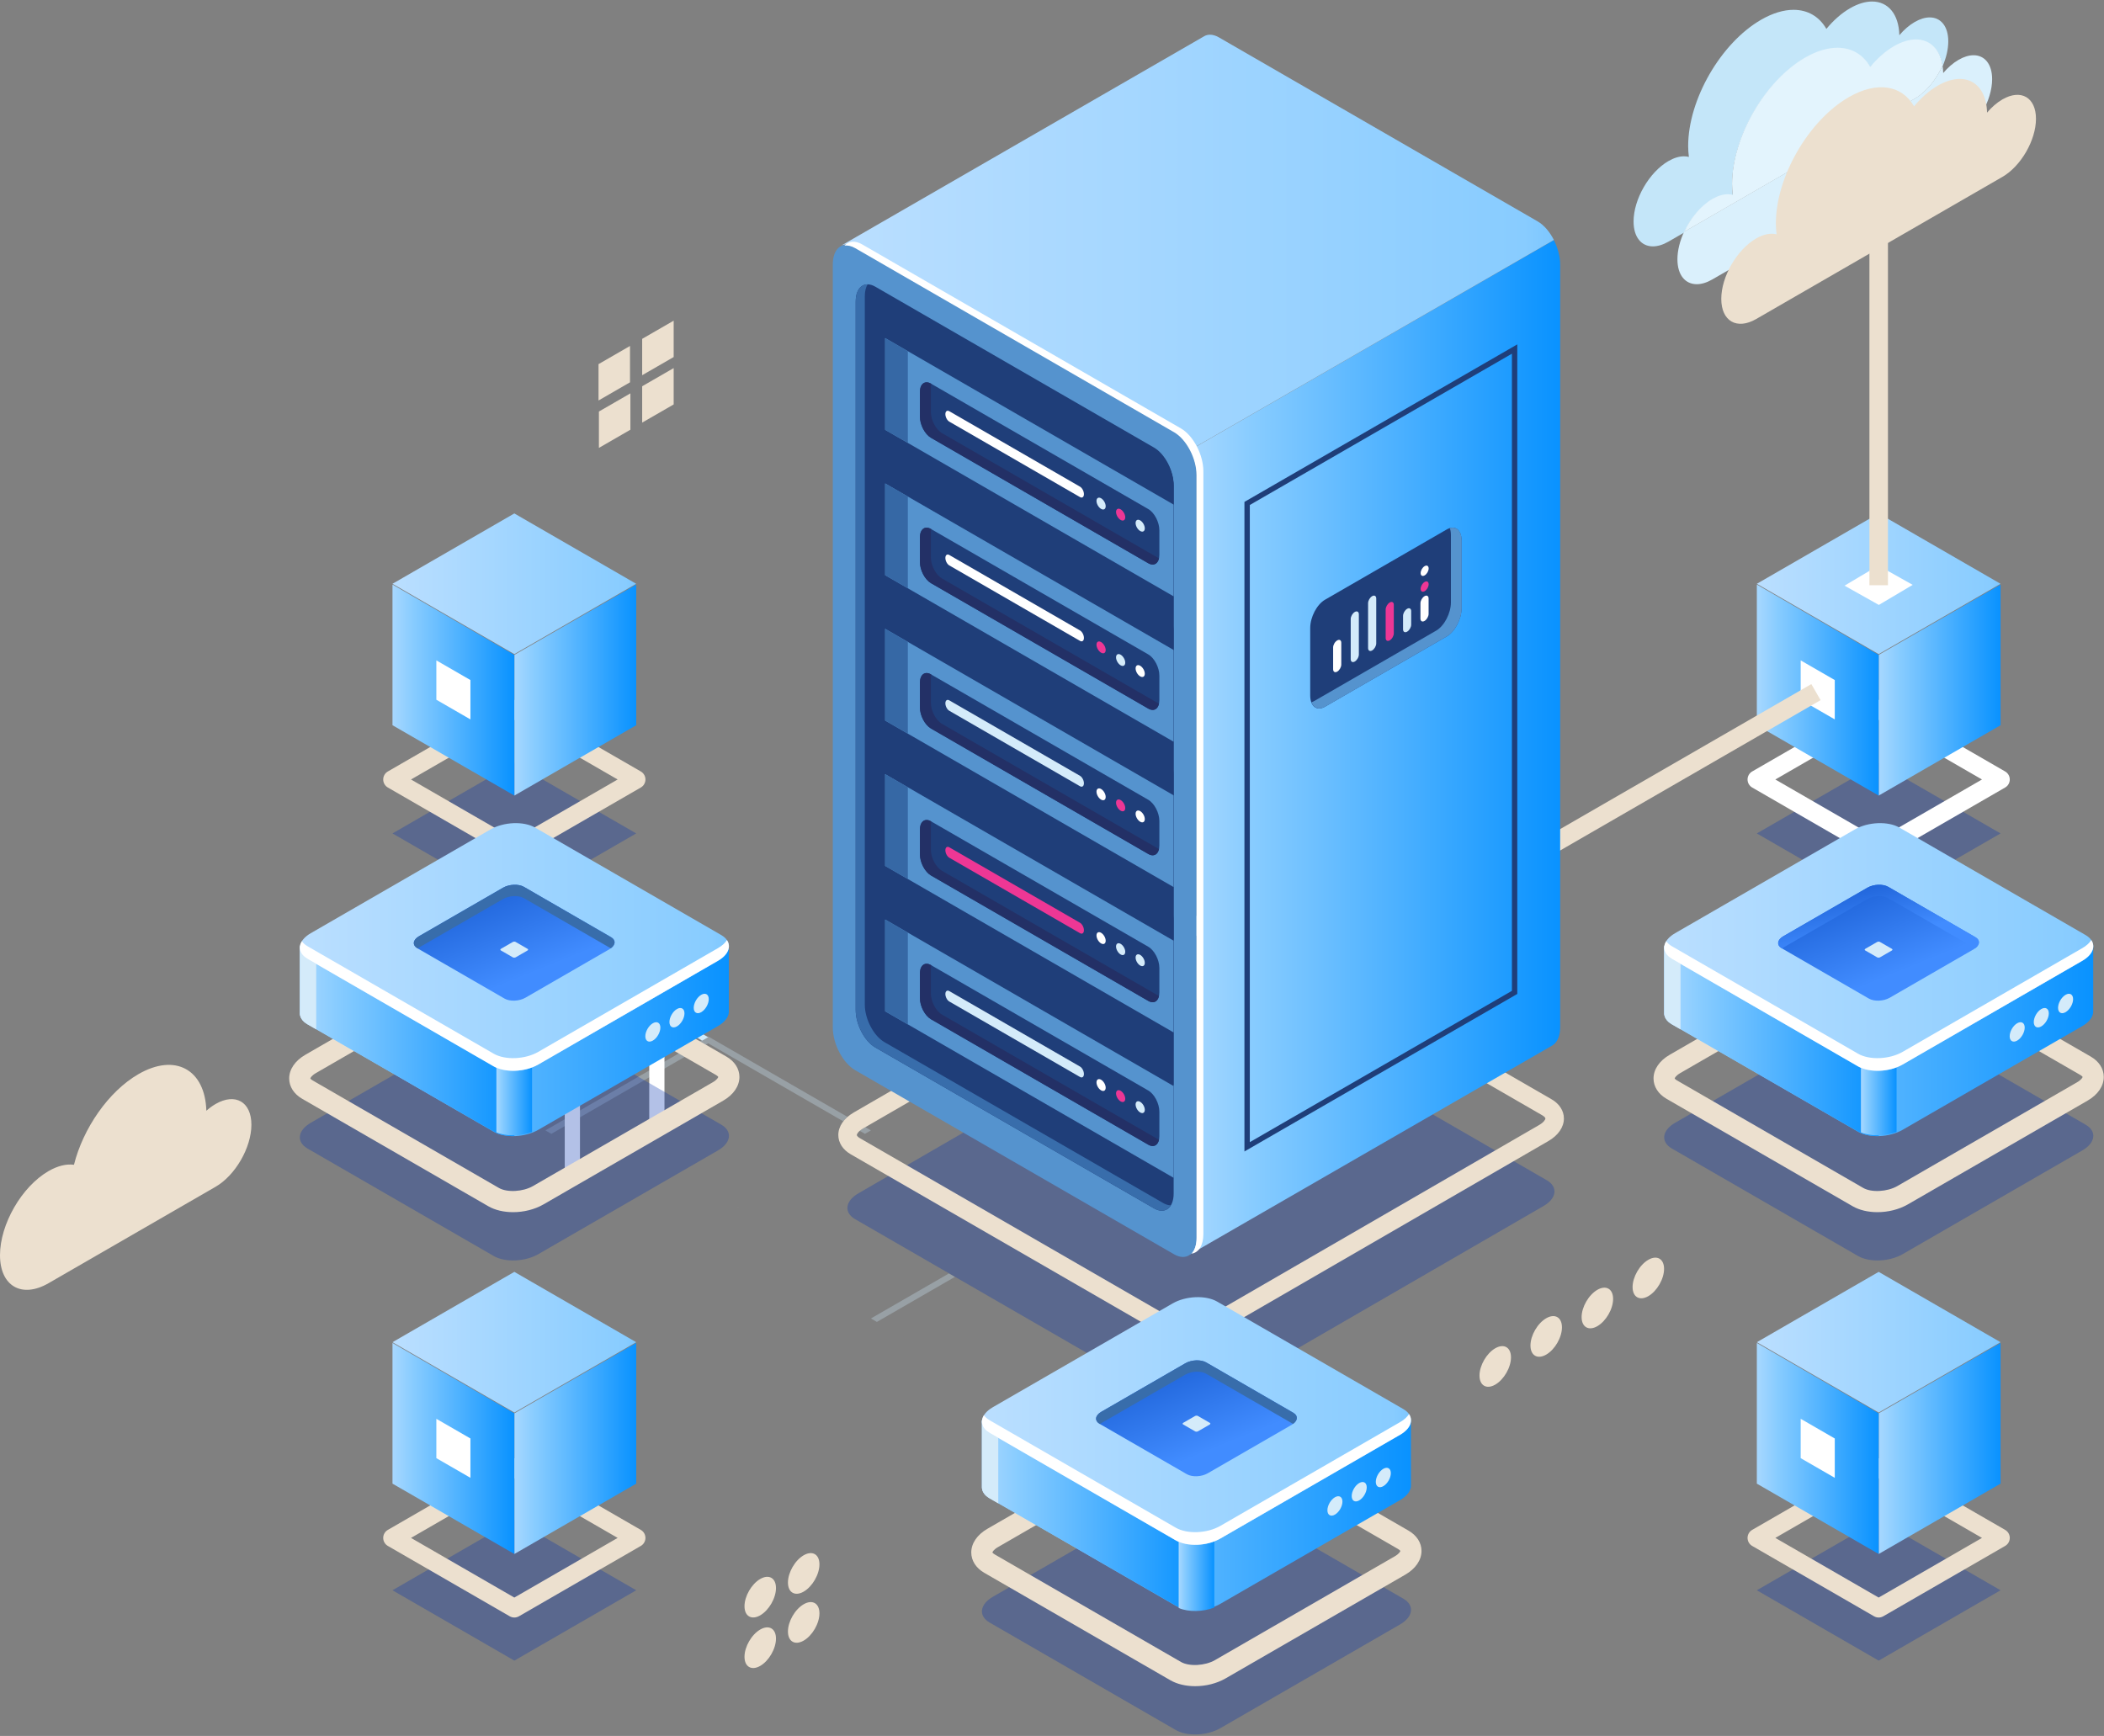 <svg width="675" height="557" viewBox="0 0 675 557" fill="none" xmlns="http://www.w3.org/2000/svg">
<rect x="0" y="0" width="675" height="557" fill="#808080" stroke="none"/>
<path d="M452.978 103.491H452.977L454.894 102.385L452.978 103.491Z" fill="#D1EBFA"/>
<path d="M400.76 133.909H400.758L402.675 132.804L400.76 133.909Z" fill="#D1EBFA"/>
<path d="M176.887 364.045L202.039 349.523L176.887 364.045ZM174.972 362.938L123.228 333.065L122.75 332.788L139.88 322.898L173.053 303.746L174.97 302.638V302.64L175.268 302.811L175.448 302.917L176.886 303.746L227.19 332.788L225.274 333.895L174.97 304.853L160.503 313.204L124.666 333.895L174.972 362.938L194.77 351.508L174.972 362.938ZM229.107 333.895L227.669 333.065L227.363 332.888L229.107 333.895Z" fill="#D1EBFA"/>
<path opacity="0.3" d="M229.106 393.956L254.258 379.434L229.106 393.956ZM227.189 392.849L176.884 363.807L175.142 362.8L174.969 362.699L194.767 351.27L225.271 333.657L227.187 332.549H227.189L227.36 332.65L227.666 332.826L229.104 333.657L271.89 358.359C271.372 358.809 270.917 359.287 270.53 359.785L227.187 334.764L202.037 349.285L176.884 363.807L227.189 392.849L246.987 381.419L227.19 392.849H227.189ZM277.493 363.807L275.802 362.831C276.088 362.587 276.444 362.332 276.884 362.078L277.607 361.659L279.409 362.699L277.493 363.807Z" fill="#D1EBFA"/>
<path opacity="0.3" d="M333.541 454.299L356.122 441.262L333.541 454.299ZM331.624 453.194L281.318 424.151L281.32 424.15L279.615 423.167L279.402 423.044L304.428 408.595L306.344 409.702L298.552 414.201L281.32 424.15L331.624 453.194L356.65 438.746L331.624 453.194Z" fill="#D1EBFA"/>
<path d="M383.843 485.806V485.805V485.806ZM385.758 484.699L414.039 468.372L385.758 484.699ZM381.925 484.699L348.176 465.214L381.925 484.699ZM383.843 483.593L364.917 472.665L383.843 483.593L408.993 469.071L383.843 483.593ZM437.978 454.549L436.54 453.72L436.234 453.544L437.978 454.549ZM434.145 454.549L406.52 438.599L408.434 437.492L436.061 453.443L434.145 454.549ZM333.538 454.547L331.621 453.442L356.647 438.994L358.563 440.1L356.119 441.51L333.537 454.547" fill="#D1EBFA"/>
<path d="M69.152 354.233C68.13 354.824 67.143 355.561 66.202 356.395C65.794 343.12 56.203 337.839 44.403 344.652C34.792 350.201 26.649 362.081 23.731 373.725C21.357 373.405 18.571 374.023 15.578 375.752C6.974 380.72 0 392.798 0 402.731C0 412.666 6.974 416.691 15.578 411.724L69.152 380.794C75.505 377.126 80.653 368.209 80.653 360.873C80.653 353.54 75.505 350.567 69.152 354.233Z" fill="#ECE0CF"/>
<path d="M484.751 435.52C484.751 438.744 482.491 442.658 479.7 444.271C476.91 445.882 474.648 444.575 474.648 441.353C474.648 438.133 476.91 434.215 479.7 432.606C482.491 430.995 484.751 432.299 484.751 435.52Z" fill="#ECE0CF"/>
<path d="M501.102 425.889C501.102 429.111 498.842 433.027 496.051 434.638C493.262 436.249 491 434.943 491 431.721C491 428.5 493.262 424.582 496.051 422.973C498.842 421.362 501.102 422.667 501.102 425.889Z" fill="#ECE0CF"/>
<path d="M517.513 416.764C517.513 419.986 515.253 423.902 512.461 425.513C509.672 427.124 507.41 425.817 507.41 422.597C507.41 419.375 509.672 415.459 512.461 413.848C515.253 412.237 517.513 413.541 517.513 416.764Z" fill="#ECE0CF"/>
<path d="M533.864 407.132C533.864 410.353 531.602 414.271 528.813 415.88C526.023 417.491 523.762 416.184 523.762 412.964C523.762 409.742 526.023 405.826 528.813 404.215C531.602 402.604 533.864 403.91 533.864 407.132Z" fill="#ECE0CF"/>
<path d="M248.95 525.761C248.95 528.983 246.688 532.901 243.899 534.512C241.109 536.121 238.848 534.815 238.848 531.594C238.848 528.374 241.109 524.456 243.899 522.845C246.688 521.236 248.95 522.541 248.95 525.761Z" fill="#ECE0CF"/>
<path d="M262.891 517.652C262.891 520.872 260.63 524.79 257.84 526.399C255.049 528.01 252.789 526.704 252.789 523.483C252.789 520.261 255.049 516.345 257.84 514.734C260.63 513.123 262.891 514.43 262.891 517.652Z" fill="#ECE0CF"/>
<path d="M248.95 509.537C248.95 512.758 246.688 516.675 243.899 518.288C241.109 519.897 238.848 518.593 238.848 515.371C238.848 512.15 241.109 508.232 243.899 506.623C246.688 505.012 248.95 506.317 248.95 509.537Z" fill="#ECE0CF"/>
<path d="M262.891 501.936C262.891 505.156 260.63 509.074 257.84 510.683C255.049 512.295 252.789 510.988 252.789 507.768C252.789 504.546 255.049 500.63 257.84 499.018C260.63 497.407 262.891 498.712 262.891 501.936Z" fill="#ECE0CF"/>
<path d="M202.118 122.669L192.016 128.5V116.836L202.118 111.004V122.669Z" fill="#ECE0CF"/>
<path d="M216.124 114.557L206.02 120.389V108.724L216.124 102.892V114.557Z" fill="#ECE0CF"/>
<path d="M202.243 137.878L192.141 143.71V132.045L202.243 126.213V137.878Z" fill="#ECE0CF"/>
<path d="M216.124 129.766L206.02 135.598V123.935L216.124 118.101V129.766Z" fill="#ECE0CF"/>
<path d="M530.273 79.052C526.601 79.052 524.078 76.125 524.078 71.06C524.078 63.921 529.091 55.242 535.274 51.672C537.063 50.639 538.751 50.154 540.249 50.154C540.801 50.154 541.329 50.221 541.826 50.349C541.687 49.24 541.59 48.093 541.59 46.861C541.59 31.941 552.067 13.799 564.988 6.337C568.734 4.174 572.27 3.151 575.405 3.151C579.96 3.151 583.666 5.313 585.933 9.274C588.19 6.543 590.777 4.235 593.532 2.644C596.07 1.179 598.467 0.485 600.592 0.485C605.664 0.485 609.178 4.441 609.341 11.297C610.819 9.559 612.496 8.085 614.276 7.057C616.005 6.06 617.637 5.586 619.084 5.586C622.615 5.586 625.04 8.402 625.04 13.271C625.04 15.841 624.363 18.62 623.206 21.269C622.354 15.92 619.108 12.89 614.671 12.89C612.546 12.89 610.147 13.584 607.611 15.05C604.856 16.64 602.265 18.949 600.011 21.679C597.744 17.718 594.037 15.557 589.482 15.557C586.347 15.557 582.811 16.58 579.065 18.743C566.144 26.203 555.669 44.346 555.669 59.267C555.669 60.499 555.766 61.646 555.905 62.755C555.406 62.625 554.878 62.56 554.325 62.56C552.828 62.56 551.141 63.042 549.351 64.075C545.633 66.225 542.334 70.224 540.299 74.623L535.274 77.525C533.476 78.561 531.779 79.052 530.273 79.052Z" fill="#C4E6F9"/>
<path d="M544.343 91.188C540.67 91.188 538.148 88.26 538.148 83.195C538.148 80.352 538.943 77.265 540.291 74.352L614.268 31.64C617.986 29.494 621.264 25.425 623.197 20.999C623.318 21.764 623.392 22.576 623.411 23.432C624.891 21.695 626.566 20.22 628.347 19.192C630.075 18.194 631.707 17.721 633.154 17.721C636.686 17.721 639.11 20.537 639.11 25.405C639.11 32.27 634.291 40.614 628.347 44.045L549.343 89.66C547.547 90.697 545.849 91.188 544.343 91.188Z" fill="#DAF0FC"/>
<path d="M540.301 74.384C542.336 69.985 545.634 65.986 549.353 63.837C551.142 62.804 552.829 62.321 554.326 62.321C554.88 62.321 555.408 62.387 555.906 62.517C555.768 61.407 555.671 60.26 555.671 59.028C555.671 44.108 566.145 25.964 579.066 18.504C582.813 16.341 586.348 15.319 589.484 15.319C594.038 15.319 597.745 17.48 600.012 21.441C602.267 18.71 604.857 16.402 607.612 14.812C610.149 13.346 612.547 12.652 614.672 12.652C619.109 12.652 622.356 15.682 623.207 21.031C621.274 25.457 617.996 29.526 614.278 31.671L540.301 74.384Z" fill="#E3F4FD"/>
<path d="M642.413 31.897C640.631 32.927 638.957 34.4 637.478 36.139C637.246 26.41 630.265 22.522 621.667 27.485C618.913 29.075 616.323 31.385 614.068 34.116C610.239 27.426 602.312 25.874 593.123 31.179C580.2 38.639 569.727 56.783 569.727 71.703C569.727 72.935 569.822 74.082 569.959 75.192C568.118 74.712 565.858 75.098 563.407 76.512C557.226 80.082 552.215 88.764 552.215 95.902C552.215 103.042 557.226 105.935 563.407 102.367L642.413 56.752C648.355 53.321 653.175 44.976 653.175 38.111C653.175 31.248 648.355 28.468 642.413 31.897Z" fill="#ECE0CF"/>
<path d="M210.729 362.236H210.746H210.729ZM186.066 347.998V373.653L208.286 360.825V335.166L186.066 347.998ZM183.623 380.328C183.201 380.328 182.78 380.219 182.401 380.001C181.645 379.566 181.18 378.756 181.18 377.884V346.585C181.18 345.712 181.645 344.905 182.401 344.469L209.507 328.821C210.263 328.385 211.193 328.385 211.951 328.821C212.707 329.255 213.172 330.061 213.172 330.935V362.236C213.172 363.11 212.707 363.916 211.951 364.352L184.845 380.001C184.466 380.219 184.045 380.328 183.623 380.328Z" fill="white"/>
<path opacity="0.3" d="M165.011 532.821L125.918 510.25L165.009 487.682L204.102 510.252L165.011 532.821Z" fill="#0030AD"/>
<path d="M131.858 493.45L165.007 512.589L198.154 493.45L165.005 474.315L131.858 493.45ZM165.007 518.993C164.493 518.993 163.981 518.86 163.522 518.595L124.43 496.025C123.511 495.494 122.941 494.513 122.941 493.45C122.941 492.389 123.511 491.408 124.43 490.877L163.521 468.308C164.439 467.777 165.571 467.777 166.49 468.308L205.583 490.877C206.503 491.408 207.071 492.389 207.071 493.45C207.071 494.513 206.505 495.494 205.583 496.025L166.492 518.595C166.033 518.86 165.521 518.993 165.007 518.993Z" fill="#ECE0CF"/>
<path fill-rule="evenodd" clip-rule="evenodd" d="M204.11 476.039L165.02 498.607V453.47L204.11 430.901V476.039Z" fill="url(#paint0_linear_351_3249)"/>
<path fill-rule="evenodd" clip-rule="evenodd" d="M165.009 453.225L125.918 430.656L165.007 408.088L204.098 430.656L165.009 453.225Z" fill="url(#paint1_linear_351_3249)"/>
<path fill-rule="evenodd" clip-rule="evenodd" d="M165.009 498.607L125.918 476.039V430.901L165.009 453.47V498.607Z" fill="url(#paint2_linear_351_3249)"/>
<path d="M150.92 474.172L139.988 467.861V455.236L150.92 461.549V474.172Z" fill="white"/>
<path opacity="0.3" d="M602.716 289.983L563.625 267.412L602.713 244.844L641.807 267.412L602.716 289.983Z" fill="#0030AD"/>
<path d="M569.562 250.105L602.708 269.242L635.855 250.105L602.705 230.97L569.562 250.105ZM602.708 275.647C602.196 275.647 601.682 275.513 601.222 275.247L562.131 252.68C561.212 252.149 560.645 251.166 560.645 250.105C560.645 249.044 561.212 248.063 562.131 247.532L601.222 224.963C602.141 224.432 603.273 224.432 604.193 224.963L643.286 247.532C644.205 248.063 644.772 249.044 644.772 250.105C644.772 251.166 644.205 252.149 643.286 252.68L604.195 275.247C603.733 275.513 603.222 275.647 602.708 275.647Z" fill="white"/>
<path fill-rule="evenodd" clip-rule="evenodd" d="M641.814 232.693L602.723 255.264V210.126L641.814 187.556V232.693Z" fill="url(#paint3_linear_351_3249)"/>
<path fill-rule="evenodd" clip-rule="evenodd" d="M602.714 209.882L563.625 187.311L602.711 164.743L641.805 187.313L602.714 209.882Z" fill="url(#paint4_linear_351_3249)"/>
<path fill-rule="evenodd" clip-rule="evenodd" d="M602.714 255.264L563.625 232.693V187.556L602.714 210.126V255.264Z" fill="url(#paint5_linear_351_3249)"/>
<path d="M588.626 230.827L577.691 224.516V211.891L588.626 218.202V230.827Z" fill="white"/>
<path d="M591.758 187.915L602.615 181.473L613.622 187.654L602.765 194.096L591.758 187.915Z" fill="white"/>
<path opacity="0.3" d="M602.716 532.821L563.625 510.25L602.713 487.682L641.807 510.252L602.716 532.821Z" fill="#0030AD"/>
<path d="M569.56 493.45L602.708 512.589L635.857 493.45L602.705 474.315L569.56 493.45ZM602.708 518.993C602.196 518.993 601.682 518.86 601.222 518.595L562.131 496.025C561.212 495.494 560.645 494.513 560.645 493.45C560.645 492.389 561.212 491.408 562.131 490.877L601.222 468.308C602.141 467.777 603.273 467.777 604.193 468.308L643.286 490.877C644.205 491.408 644.772 492.389 644.772 493.45C644.772 494.513 644.206 495.494 643.286 496.025L604.195 518.595C603.733 518.86 603.222 518.993 602.708 518.993Z" fill="#ECE0CF"/>
<path fill-rule="evenodd" clip-rule="evenodd" d="M641.814 476.039L602.723 498.607V453.47L641.814 430.901V476.039Z" fill="url(#paint6_linear_351_3249)"/>
<path fill-rule="evenodd" clip-rule="evenodd" d="M602.714 453.225L563.625 430.656L602.711 408.088L641.803 430.656L602.714 453.225Z" fill="url(#paint7_linear_351_3249)"/>
<path fill-rule="evenodd" clip-rule="evenodd" d="M602.714 498.607L563.625 476.039V430.901L602.714 453.47V498.607Z" fill="url(#paint8_linear_351_3249)"/>
<path d="M588.626 474.172L577.691 467.861V455.236L588.626 461.549V474.172Z" fill="white"/>
<path opacity="0.3" d="M165.011 289.983L125.918 267.412L165.009 244.844L204.102 267.412L165.011 289.983Z" fill="#0030AD"/>
<path d="M131.86 250.105L165.007 269.242L198.152 250.105L165.005 230.97L131.86 250.105ZM165.007 275.647C164.493 275.647 163.981 275.513 163.522 275.247L124.43 252.68C123.511 252.149 122.941 251.166 122.941 250.105C122.941 249.044 123.511 248.063 124.43 247.532L163.521 224.963C164.439 224.432 165.571 224.432 166.49 224.963L205.583 247.532C206.503 248.063 207.071 249.044 207.071 250.105C207.071 251.166 206.503 252.149 205.583 252.68L166.492 275.247C166.033 275.513 165.521 275.647 165.007 275.647Z" fill="#ECE0CF"/>
<path fill-rule="evenodd" clip-rule="evenodd" d="M204.11 232.693L165.02 255.264V210.126L204.11 187.556V232.693Z" fill="url(#paint9_linear_351_3249)"/>
<path fill-rule="evenodd" clip-rule="evenodd" d="M165.009 209.882L125.918 187.311L165.007 164.743L204.098 187.313L165.009 209.882Z" fill="url(#paint10_linear_351_3249)"/>
<path fill-rule="evenodd" clip-rule="evenodd" d="M165.009 255.264L125.918 232.693V187.556L165.009 210.126V255.264Z" fill="url(#paint11_linear_351_3249)"/>
<path d="M150.92 230.827L139.988 224.516V211.891L150.92 218.202V230.827Z" fill="white"/>
<path d="M470.395 290.28L467.426 285.131L581.106 219.495L584.077 224.643L470.395 290.28Z" fill="#ECE0CF"/>
<path opacity="0.3" d="M374.6 449.061L274.343 391.179C270.669 389.057 271.131 385.353 275.373 382.904L381.633 321.395C385.876 318.946 392.292 318.678 395.966 320.8L496.223 378.682C499.897 380.805 499.435 384.508 495.194 386.958L388.934 448.466C384.691 450.916 378.274 451.182 374.6 449.061Z" fill="#0030AD"/>
<path d="M376.138 423.085C378.891 424.674 384.201 424.395 387.501 422.49L493.759 360.982C495.246 360.124 495.785 359.25 495.785 358.873C495.785 358.65 495.477 358.25 494.79 357.852L394.535 299.97C391.782 298.38 386.473 298.658 383.173 300.565L276.914 362.071C275.428 362.929 274.888 363.803 274.888 364.182C274.888 364.402 275.196 364.805 275.884 365.201L376.138 423.085ZM380.892 430.048C378.03 430.048 375.275 429.448 373.167 428.231L272.912 370.349C270.39 368.892 268.945 366.645 268.945 364.182C268.945 361.403 270.766 358.759 273.939 356.925L380.198 295.419C385.341 292.448 392.941 292.187 397.506 294.822L497.762 352.706C500.283 354.159 501.728 356.407 501.728 358.873C501.728 361.652 499.907 364.296 496.734 366.127L390.475 427.634C387.708 429.233 384.228 430.048 380.892 430.048Z" fill="#ECE0CF"/>
<path fill-rule="evenodd" clip-rule="evenodd" d="M381.621 402.575C382.986 401.617 383.836 399.649 383.836 396.925V152.161C383.836 149.593 383.08 146.823 381.848 144.39L400.75 133.476L402.665 132.37L452.968 103.328L454.883 102.222L498.503 77.037C499.749 79.482 500.524 82.266 500.524 84.85V329.614C500.524 332.438 499.603 334.439 498.148 335.354L498.152 335.364L497.944 335.484L497.889 335.517L482.913 344.153L476.967 347.583L469.533 351.871L467.616 352.977L459.658 357.566L381.621 402.575Z" fill="url(#paint12_linear_351_3249)"/>
<path fill-rule="evenodd" clip-rule="evenodd" d="M381.852 144.345C380.54 141.753 378.69 139.541 376.64 138.357L274.354 79.304C273.339 78.717 272.373 78.441 271.496 78.441C270.921 78.441 270.383 78.56 269.898 78.792L386.382 11.59C386.924 11.289 387.533 11.131 388.192 11.131C389.066 11.131 390.028 11.408 391.042 11.993L493.326 71.046C495.364 72.223 497.202 74.419 498.512 76.99L454.887 102.179L452.97 103.285L402.669 132.327L400.752 133.433L381.852 144.345Z" fill="url(#paint13_linear_351_3249)"/>
<path d="M376.659 402.446L274.374 343.392C270.397 341.096 267.172 334.936 267.172 329.632V84.868C267.172 79.564 270.397 77.126 274.374 79.422L376.659 138.475C380.634 140.772 383.86 146.932 383.86 152.236V397C383.86 402.306 380.634 404.742 376.659 402.446Z" fill="#5593CE"/>
<path d="M378.859 137.457L276.577 78.404C274.276 77.077 272.229 77.34 270.91 78.823C271.942 78.658 273.125 78.907 274.383 79.634L376.669 138.688C380.643 140.984 383.869 147.146 383.869 152.448V397.212C383.869 399.447 383.293 401.163 382.332 402.243C384.554 401.89 386.062 399.607 386.062 395.982V151.218C386.062 145.916 382.838 139.754 378.859 137.457Z" fill="white"/>
<path d="M370.235 387.717L280.821 336.094C277.342 334.087 274.523 328.7 274.523 324.064V96.746C274.523 92.111 277.342 89.98 280.821 91.988L370.235 143.611C373.713 145.618 376.532 151.003 376.532 155.639V382.958C376.532 387.594 373.713 389.724 370.235 387.717Z" fill="#1F3E79"/>
<path d="M373.156 385.996L283.742 334.373C280.265 332.366 277.446 326.977 277.446 322.343V95.025C277.446 93.445 277.78 92.165 278.349 91.232C276.1 91.213 274.523 93.278 274.523 96.744V324.061C274.523 328.697 277.342 334.084 280.821 336.092L370.235 387.714C372.526 389.038 374.525 388.554 375.627 386.749C374.869 386.744 374.033 386.501 373.156 385.996Z" fill="#386DAB"/>
<path d="M370.204 283.296L336.97 264.109L283.965 294.71L376.501 348.136V295.326C376.501 290.69 373.682 285.303 370.204 283.296Z" fill="#1F3E79"/>
<path d="M370.204 236.655L336.97 217.467L283.965 248.069L376.501 301.495V248.685C376.501 244.047 373.682 238.662 370.204 236.655Z" fill="#1F3E79"/>
<path d="M370.204 190.521L336.97 171.333L283.965 201.935L376.501 255.359V202.551C376.501 197.913 373.682 192.528 370.204 190.521Z" fill="#1F3E79"/>
<path d="M370.204 143.881L336.97 124.692L283.965 155.295L376.501 208.72V155.911C376.501 151.274 373.682 145.888 370.204 143.881Z" fill="#1F3E79"/>
<path d="M370.204 143.851L296.628 101.371L283.965 108.683L376.501 162.107V155.881C376.501 151.243 373.682 145.858 370.204 143.851Z" fill="#1F3E79"/>
<path d="M376.501 161.895L283.965 108.469V137.911L376.501 191.335V161.895Z" fill="#5593CE"/>
<path d="M376.501 208.536L283.965 155.11V184.552L376.501 237.978V208.536Z" fill="#5593CE"/>
<path d="M376.501 255.177L283.965 201.751V231.195L376.501 284.619V255.177Z" fill="#5593CE"/>
<path d="M376.501 301.817L283.965 248.393V277.835L376.501 331.259V301.817Z" fill="#5593CE"/>
<path d="M376.501 348.46L283.965 295.034V324.476L376.501 377.9V348.46Z" fill="#5593CE"/>
<path d="M368.383 180.719L298.682 140.479C296.717 139.342 295.121 136.295 295.121 133.67V125.786C295.121 123.162 296.717 121.956 298.682 123.091L368.383 163.333C370.349 164.468 371.945 167.517 371.945 170.139V178.025C371.945 180.65 370.349 181.854 368.383 180.719Z" fill="#1F3E79"/>
<path d="M368.776 180.917C368.646 180.861 368.517 180.795 368.383 180.719L298.682 140.479C296.717 139.342 295.121 136.295 295.121 133.67C295.121 136.295 296.717 139.342 298.682 140.479L368.383 180.719C368.517 180.795 368.646 180.861 368.776 180.917ZM295.121 125.786C295.121 123.839 295.998 122.673 297.255 122.664C295.998 122.673 295.121 123.839 295.121 125.786ZM297.276 122.664C297.274 122.664 297.272 122.664 297.27 122.664C297.272 122.664 297.274 122.664 297.276 122.664Z" fill="#4068A4"/>
<path d="M369.785 181.143C369.47 181.143 369.131 181.071 368.776 180.917C368.646 180.861 368.517 180.795 368.383 180.719L298.682 140.479C296.717 139.342 295.121 136.295 295.121 133.67V125.786C295.121 123.839 295.998 122.673 297.255 122.664H297.276C297.706 122.666 298.182 122.803 298.682 123.092L298.772 123.144C298.696 123.486 298.643 123.857 298.643 124.275V132.161C298.643 134.784 300.238 137.832 302.206 138.969L371.815 179.157C371.533 180.416 370.778 181.143 369.785 181.143Z" fill="#233066"/>
<path d="M346.489 159.497L304.548 135.283C303.854 134.883 303.293 133.812 303.293 132.886C303.293 131.964 303.854 131.54 304.548 131.941L346.489 156.155C347.181 156.555 347.743 157.626 347.743 158.55C347.743 159.474 347.181 159.898 346.489 159.497Z" fill="white"/>
<path d="M368.383 227.36L298.682 187.12C296.717 185.981 295.121 182.936 295.121 180.311V172.425C295.121 169.803 296.717 168.597 298.682 169.732L368.383 209.974C370.349 211.109 371.945 214.158 371.945 216.78V224.666C371.945 227.291 370.349 228.495 368.383 227.36Z" fill="#1F3E79"/>
<path d="M368.684 227.532C368.679 227.528 368.676 227.526 368.671 227.525C368.676 227.526 368.679 227.528 368.684 227.532ZM368.662 227.521C368.57 227.476 368.477 227.428 368.383 227.374L298.682 187.134C296.717 185.996 295.121 182.95 295.121 180.325C295.121 182.95 296.717 185.996 298.682 187.134L368.383 227.374C368.477 227.428 368.57 227.476 368.662 227.521ZM295.121 172.344C295.138 171.193 295.469 170.326 296.002 169.821C295.469 170.326 295.138 171.193 295.121 172.344ZM296.005 169.819C296.007 169.816 296.011 169.814 296.012 169.812C296.011 169.814 296.007 169.816 296.005 169.819Z" fill="#4068A4"/>
<path d="M369.785 227.784C369.444 227.784 369.074 227.698 368.684 227.518C368.679 227.514 368.676 227.513 368.671 227.511C368.667 227.509 368.665 227.507 368.662 227.507C368.57 227.462 368.477 227.414 368.383 227.36L298.682 187.12C296.717 185.982 295.121 182.936 295.121 180.311V172.425C295.121 172.394 295.121 172.361 295.121 172.33C295.138 171.179 295.469 170.312 296.002 169.807C296.004 169.805 296.004 169.805 296.005 169.805C296.007 169.802 296.011 169.8 296.012 169.798C296.357 169.477 296.784 169.305 297.269 169.305C297.703 169.305 298.181 169.444 298.682 169.734L298.772 169.785C298.696 170.127 298.643 170.498 298.643 170.916V178.802C298.643 181.427 300.238 184.473 302.206 185.61L371.815 225.798C371.533 227.058 370.778 227.784 369.785 227.784Z" fill="#233066"/>
<path d="M346.489 205.631L304.548 181.417C303.854 181.017 303.293 179.946 303.293 179.022C303.293 178.098 303.854 177.674 304.548 178.075L346.489 202.29C347.181 202.689 347.743 203.76 347.743 204.683C347.743 205.609 347.181 206.032 346.489 205.631Z" fill="white"/>
<path d="M368.383 274.001L298.682 233.761C296.717 232.624 295.121 229.577 295.121 226.952V219.068C295.121 216.445 296.717 215.237 298.682 216.375L368.383 256.615C370.349 257.751 371.945 260.8 371.945 263.423V271.307C371.945 273.93 370.349 275.138 368.383 274.001Z" fill="#1F3E79"/>
<path d="M295.121 219.068C295.121 217.118 296.002 215.95 297.263 215.947C296.002 215.95 295.121 217.118 295.121 219.068ZM298.772 216.428L298.682 216.376L298.772 216.426V216.428ZM298.682 216.376C298.662 216.364 298.641 216.352 298.618 216.339C298.641 216.352 298.662 216.364 298.682 216.376ZM297.274 215.947C297.272 215.947 297.27 215.947 297.269 215.947C297.27 215.947 297.272 215.947 297.274 215.947Z" fill="#4068A4"/>
<path d="M369.785 274.426C369.356 274.426 368.882 274.289 368.383 274.002L298.682 233.762C296.717 232.625 295.121 229.577 295.121 226.952V219.068C295.121 217.118 296.002 215.95 297.263 215.947H297.274C297.687 215.948 298.142 216.075 298.618 216.339C298.641 216.352 298.662 216.364 298.682 216.376L298.772 216.428C298.696 216.772 298.643 217.139 298.643 217.558V225.443C298.643 228.068 300.238 231.114 302.206 232.253L371.815 272.439C371.533 273.699 370.778 274.426 369.785 274.426Z" fill="#233066"/>
<path d="M346.489 252.274L304.548 228.058C303.854 227.66 303.293 226.587 303.293 225.663C303.293 224.74 303.854 224.316 304.548 224.714L346.489 248.932C347.181 249.33 347.743 250.403 347.743 251.325C347.743 252.249 347.181 252.673 346.489 252.274Z" fill="#D4EBFA"/>
<path d="M368.383 321.149L298.682 280.909C296.717 279.771 295.121 276.725 295.121 274.1V266.214C295.121 263.593 296.717 262.386 298.682 263.522L368.383 303.763C370.349 304.899 371.945 307.948 371.945 310.569V318.455C371.945 321.078 370.349 322.284 368.383 321.149Z" fill="#1F3E79"/>
<path d="M368.707 321.317C368.703 321.316 368.7 321.314 368.697 321.312C368.7 321.314 368.703 321.316 368.707 321.317ZM368.686 321.307C368.586 321.26 368.485 321.208 368.383 321.15L298.682 280.91C296.717 279.771 295.121 276.725 295.121 274.1C295.121 276.725 296.717 279.771 298.682 280.91L368.383 321.15C368.485 321.208 368.586 321.26 368.686 321.307ZM295.121 266.215C295.121 264.27 295.998 263.103 297.255 263.095C295.998 263.103 295.121 264.27 295.121 266.215ZM297.276 263.095C297.274 263.095 297.272 263.095 297.27 263.095C297.272 263.095 297.274 263.095 297.276 263.095Z" fill="#4068A4"/>
<path d="M369.785 321.574C369.449 321.574 369.088 321.491 368.707 321.317L368.686 321.307C368.586 321.26 368.485 321.208 368.383 321.15L298.682 280.91C296.717 279.771 295.121 276.725 295.121 274.1V266.215C295.121 264.27 295.998 263.103 297.255 263.095H297.276C297.706 263.096 298.182 263.233 298.682 263.522L298.772 263.574C298.696 263.917 298.643 264.287 298.643 264.706V272.591C298.643 275.215 300.238 278.262 302.206 279.399L371.815 319.587C371.533 320.847 370.778 321.574 369.785 321.574Z" fill="#233066"/>
<path d="M346.489 299.421L304.548 275.207C303.854 274.807 303.293 273.736 303.293 272.81C303.293 271.888 303.854 271.464 304.548 271.864L346.489 296.08C347.181 296.479 347.743 297.55 347.743 298.473C347.743 299.399 347.181 299.823 346.489 299.421Z" fill="#ED3795"/>
<path d="M368.383 367.282L298.682 327.042C296.717 325.905 295.121 322.858 295.121 320.233V312.349C295.121 309.725 296.717 308.521 298.682 309.656L368.383 349.896C370.349 351.033 371.945 354.08 371.945 356.704V364.588C371.945 367.211 370.349 368.419 368.383 367.282Z" fill="#1F3E79"/>
<path d="M295.121 312.349C295.121 310.404 295.998 309.237 297.255 309.229C295.998 309.237 295.121 310.404 295.121 312.349ZM298.772 309.708L298.682 309.656L298.772 309.706V309.708ZM298.682 309.656C298.653 309.637 298.622 309.622 298.591 309.604C298.622 309.622 298.653 309.637 298.682 309.656ZM297.276 309.229C297.274 309.229 297.27 309.229 297.269 309.229C297.27 309.229 297.274 309.229 297.276 309.229Z" fill="#4068A4"/>
<path d="M369.785 367.706C369.356 367.706 368.882 367.569 368.383 367.282L298.682 327.042C296.717 325.905 295.121 322.858 295.121 320.233V312.349C295.121 310.404 295.998 309.237 297.255 309.229H297.276C297.68 309.23 298.125 309.352 298.591 309.604C298.622 309.622 298.653 309.637 298.682 309.656L298.772 309.708C298.696 310.052 298.643 310.419 298.643 310.84V318.724C298.643 321.349 300.238 324.394 302.206 325.531L371.815 365.719C371.533 366.977 370.778 367.706 369.785 367.706Z" fill="#233066"/>
<path d="M346.489 345.556L304.548 321.34C303.854 320.942 303.293 319.867 303.293 318.945C303.293 318.023 303.854 317.599 304.548 317.997L346.489 342.215C347.181 342.613 347.743 343.685 347.743 344.608C347.743 345.532 347.181 345.956 346.489 345.556Z" fill="#D4EBFA"/>
<path d="M291.252 142.12L283.965 137.911L291.252 142.118V142.12ZM291.252 112.678L283.965 108.469L291.252 112.678V112.676V112.678Z" fill="#1F3E79"/>
<path d="M291.252 112.678L283.965 108.469L291.252 112.676" fill="#1F3E79"/>
<path d="M291.252 142.118L283.965 137.911V108.469L291.252 112.678V142.12" fill="#3668A5"/>
<path d="M291.252 188.723L283.965 184.514L291.252 188.721V188.723Z" fill="#1F3E79"/>
<path d="M291.252 188.759L283.965 184.552V155.11L291.252 159.319V188.761" fill="#3668A5"/>
<path d="M291.252 235.402L283.965 231.195V201.751L291.252 205.96V235.402Z" fill="#3668A5"/>
<path d="M291.252 252.599L283.965 248.393L291.252 252.599Z" fill="#1F3E79"/>
<path d="M291.252 282.041L283.965 277.835V248.393L291.252 252.599V282.041Z" fill="#3668A5"/>
<path d="M291.252 328.646L283.965 324.438L291.252 328.645V328.646Z" fill="#1F3E79"/>
<path d="M291.252 299.242L283.965 295.034L291.252 299.24V299.242Z" fill="#1F3E79"/>
<path d="M291.252 328.682L283.965 324.476V295.034L291.252 299.242V328.684" fill="#3668A5"/>
<path d="M354.724 162.429C354.724 163.37 354.065 163.753 353.25 163.28C352.433 162.812 351.773 161.668 351.773 160.726C351.773 159.787 352.433 159.404 353.25 159.873C354.065 160.346 354.724 161.489 354.724 162.429Z" fill="#D4EBFA"/>
<path d="M360.997 165.978C360.997 166.919 360.336 167.302 359.521 166.829C358.706 166.36 358.047 165.216 358.047 164.275C358.047 163.335 358.706 162.953 359.521 163.422C360.336 163.894 360.997 165.038 360.997 165.978Z" fill="#ED3795"/>
<path d="M367.271 169.527C367.271 170.468 366.61 170.851 365.795 170.378C364.981 169.909 364.32 168.764 364.32 167.822C364.32 166.884 364.981 166.502 365.795 166.971C366.61 167.443 367.271 168.587 367.271 169.527Z" fill="#D4EBFA"/>
<path d="M354.724 208.564C354.724 209.503 354.065 209.886 353.25 209.417C352.433 208.945 351.773 207.801 351.773 206.861C351.773 205.92 352.433 205.537 353.25 206.01C354.065 206.479 354.724 207.622 354.724 208.564Z" fill="#ED3795"/>
<path d="M360.997 212.62C360.997 213.559 360.336 213.942 359.521 213.471C358.706 213 358.047 211.856 358.047 210.917C358.047 209.975 358.706 209.593 359.521 210.065C360.336 210.534 360.997 211.678 360.997 212.62Z" fill="#D4EBFA"/>
<path d="M367.271 216.169C367.271 217.109 366.61 217.491 365.795 217.02C364.981 216.55 364.32 215.406 364.32 214.465C364.32 213.525 364.981 213.142 365.795 213.613C366.61 214.084 367.271 215.228 367.271 216.169Z" fill="white"/>
<path d="M354.724 255.712C354.724 256.653 354.065 257.032 353.25 256.563C352.433 256.093 351.773 254.949 351.773 254.008C351.773 253.066 352.433 252.687 353.25 253.156C354.065 253.627 354.724 254.771 354.724 255.712Z" fill="white"/>
<path d="M360.997 259.261C360.997 260.202 360.336 260.581 359.521 260.112C358.706 259.642 358.047 258.498 358.047 257.556C358.047 256.615 358.706 256.236 359.521 256.705C360.336 257.176 360.997 258.319 360.997 259.261Z" fill="#ED3795"/>
<path d="M367.271 262.81C367.271 263.751 366.61 264.13 365.795 263.661C364.981 263.19 364.32 262.046 364.32 261.105C364.32 260.164 364.981 259.785 365.795 260.254C366.61 260.723 367.271 261.868 367.271 262.81Z" fill="white"/>
<path d="M354.724 301.846C354.724 302.788 354.065 303.168 353.25 302.698C352.433 302.227 351.773 301.083 351.773 300.142C351.773 299.2 352.433 298.821 353.25 299.29C354.065 299.761 354.724 300.905 354.724 301.846Z" fill="white"/>
<path d="M360.997 305.396C360.997 306.335 360.336 306.718 359.521 306.247C358.706 305.777 358.047 304.633 358.047 303.691C358.047 302.75 358.706 302.369 359.521 302.84C360.336 303.309 360.997 304.454 360.997 305.396Z" fill="#D4EBFA"/>
<path d="M367.271 308.943C367.271 309.884 366.61 310.265 365.795 309.796C364.981 309.325 364.32 308.182 364.32 307.24C364.32 306.299 364.981 305.918 365.795 306.389C366.61 306.858 367.271 308.003 367.271 308.943Z" fill="#D4EBFA"/>
<path d="M354.724 348.994C354.724 349.935 354.065 350.316 353.25 349.845C352.433 349.375 351.773 348.231 351.773 347.29C351.773 346.35 352.433 345.969 353.25 346.438C354.065 346.911 354.724 348.054 354.724 348.994Z" fill="white"/>
<path d="M360.997 352.543C360.997 353.484 360.336 353.865 359.521 353.394C358.706 352.924 358.047 351.78 358.047 350.838C358.047 349.899 358.706 349.518 359.521 349.987C360.336 350.459 360.997 351.603 360.997 352.543Z" fill="#ED3795"/>
<path d="M367.271 356.092C367.271 357.033 366.61 357.414 365.795 356.943C364.981 356.473 364.32 355.329 364.32 354.387C364.32 353.446 364.981 353.067 365.795 353.536C366.61 354.008 367.271 355.152 367.271 356.092Z" fill="#D4EBFA"/>
<path d="M400.964 162.032V366.466L485.048 317.92V113.486L400.964 162.032ZM399.238 369.456V161.035L399.669 160.788L486.773 110.497V318.918L486.342 319.164L399.238 369.456Z" fill="#1F3E79"/>
<path d="M464.148 204.198L425.092 226.747C422.467 228.262 420.34 226.654 420.34 223.157V201.5C420.34 198.003 422.467 193.94 425.092 192.424L464.148 169.876C466.77 168.36 468.898 169.968 468.898 173.467V195.12C468.898 198.619 466.77 202.684 464.148 204.198Z" fill="#1F3E79"/>
<path d="M465.124 169.454C465.348 170.061 465.477 170.786 465.477 171.625V193.282C465.477 196.779 463.349 200.844 460.727 202.358L421.669 224.908C421.346 225.095 421.027 225.233 420.723 225.328C421.427 227.239 423.128 227.898 425.121 226.747L464.178 204.198C466.799 202.683 468.928 198.619 468.928 195.12V173.466C468.928 170.4 467.294 168.789 465.124 169.454Z" fill="#5593CE"/>
<path d="M457.011 191.283C457.733 190.866 458.32 191.205 458.32 192.04V196.973C458.32 197.805 457.733 198.819 457.011 199.235C456.29 199.652 455.703 199.314 455.703 198.482V193.549C455.703 192.716 456.29 191.702 457.011 191.283Z" fill="white"/>
<path d="M451.432 195.34C452.153 194.922 452.738 195.26 452.738 196.096V200.411C452.738 201.244 452.153 202.258 451.432 202.675C450.71 203.092 450.125 202.755 450.125 201.92V197.605C450.125 196.771 450.71 195.757 451.432 195.34Z" fill="#D4EBFA"/>
<path d="M445.853 193.311C446.577 192.895 447.162 193.233 447.162 194.067V203.198C447.162 204.031 446.577 205.045 445.853 205.462C445.132 205.881 444.547 205.541 444.547 204.707V195.576C444.547 194.742 445.132 193.728 445.853 193.311Z" fill="#ED3795"/>
<path d="M440.214 191.284C440.936 190.867 441.521 191.204 441.521 192.038V206.432C441.521 207.266 440.936 208.278 440.214 208.697C439.491 209.114 438.906 208.775 438.906 207.941V193.549C438.906 192.713 439.491 191.699 440.214 191.284Z" fill="#D4EBFA"/>
<path d="M434.639 196.353C435.362 195.936 435.945 196.274 435.945 197.11V209.993C435.945 210.829 435.362 211.841 434.639 212.258C433.917 212.675 433.332 212.338 433.332 211.503V198.619C433.332 197.784 433.917 196.772 434.639 196.353Z" fill="#D4EBFA"/>
<path d="M429 205.479C429.721 205.062 430.306 205.399 430.306 206.233V213.23C430.306 214.065 429.721 215.079 429 215.495C428.276 215.912 427.691 215.574 427.691 214.74V207.742C427.691 206.908 428.276 205.896 429 205.479Z" fill="white"/>
<path d="M455.766 188.943C455.766 189.765 456.342 190.096 457.051 189.688C457.761 189.276 458.337 188.279 458.337 187.46C458.337 186.64 457.761 186.308 457.051 186.718C456.342 187.126 455.766 188.123 455.766 188.943Z" fill="#ED3795"/>
<path d="M455.766 183.875C455.766 184.696 456.342 185.026 457.051 184.618C457.761 184.208 458.337 183.211 458.337 182.391C458.337 181.57 457.761 181.238 457.051 181.648C456.342 182.06 455.766 183.055 455.766 183.875Z" fill="white"/>
<path d="M605.69 72.474H599.746V187.781H605.69V72.474Z" fill="#ECE0CF"/>
<path opacity="0.3" d="M377.215 555.088L317.494 520.607C313.829 518.49 314.289 514.792 318.52 512.349L376.186 479.057C380.418 476.613 386.821 476.349 390.486 478.463L450.207 512.944C453.874 515.061 453.414 518.757 449.181 521.2L391.516 554.494C387.283 556.938 380.88 557.202 377.215 555.088Z" fill="#0030AD"/>
<path d="M378.879 533.253C381.517 534.772 386.609 534.495 389.788 532.659L447.454 499.365C448.904 498.529 449.252 497.771 449.26 497.63C449.24 497.59 449.046 497.311 448.484 496.984L388.759 462.503C386.128 460.984 381.032 461.261 377.852 463.097L320.186 496.389C318.736 497.226 318.39 497.983 318.381 498.124C318.402 498.168 318.596 498.446 319.16 498.772L378.881 533.253H378.879ZM383.427 541.026C380.508 541.026 377.692 540.399 375.489 539.128H375.488L315.768 504.647C313.117 503.117 311.598 500.739 311.598 498.123C311.598 495.195 313.491 492.421 316.793 490.516L374.46 457.223C379.795 454.14 387.399 453.884 392.15 456.63L451.875 491.111C454.525 492.639 456.044 495.017 456.044 497.631C456.044 500.559 454.149 503.333 450.846 505.24L393.182 538.534C390.319 540.187 386.803 541.026 383.427 541.026Z" fill="#ECE0CF"/>
<path d="M452.653 476.377V455.772L406.447 455.745L390.476 446.525C386.811 444.409 380.408 444.675 376.176 447.118L361.277 455.722L315.028 455.695V476.887C314.925 478.32 315.724 479.703 317.484 480.719L377.205 515.2C380.871 517.314 387.273 517.05 391.506 514.606L449.172 481.314C451.613 479.904 452.792 478.078 452.653 476.377Z" fill="url(#paint14_linear_351_3249)"/>
<path fill-rule="evenodd" clip-rule="evenodd" d="M383.842 445.097C381.159 445.162 378.377 445.837 376.176 447.107L361.277 455.711L315.028 455.683V476.876C314.925 478.309 315.724 479.692 317.484 480.708L377.205 515.189C378.965 516.206 381.36 516.666 383.842 516.606V445.097Z" fill="url(#paint15_linear_351_3249)"/>
<path d="M320.263 455.746L315.028 455.743V476.936C314.925 478.369 315.724 479.751 317.484 480.767L320.263 482.371V455.746Z" fill="#D4EBFA"/>
<path d="M378.137 515.931C381.297 517.286 385.87 517.21 389.568 515.8V491.738H378.137V515.931Z" fill="url(#paint16_linear_351_3249)"/>
<path fill-rule="evenodd" clip-rule="evenodd" d="M377.215 494.25L317.494 459.77C313.829 457.654 314.289 453.956 318.52 451.513L376.186 418.22C380.418 415.777 386.821 415.512 390.486 417.627L450.207 452.108C453.874 454.224 453.414 457.919 449.181 460.364L391.516 493.658C387.283 496.101 380.88 496.366 377.215 494.25Z" fill="url(#paint17_linear_351_3249)"/>
<path d="M449.182 456.293L391.516 489.586C387.283 492.029 380.881 492.294 377.216 490.179L317.494 455.698C316.676 455.227 316.077 454.674 315.665 454.077C314.405 456.101 314.976 458.301 317.494 459.754L377.216 494.234C380.881 496.35 387.283 496.085 391.516 493.642L449.182 460.348C452.47 458.449 453.468 455.797 452.037 453.715C451.462 454.639 450.507 455.527 449.182 456.293Z" fill="white"/>
<path d="M430.68 481.799C430.68 483.338 429.6 485.208 428.269 485.978C426.935 486.747 425.855 486.124 425.855 484.585C425.855 483.045 426.935 481.176 428.269 480.406C429.6 479.638 430.68 480.261 430.68 481.799Z" fill="#D4EBFA"/>
<path d="M438.473 477.237C438.473 478.775 437.393 480.646 436.061 481.414C434.728 482.182 433.648 481.559 433.648 480.021C433.648 478.484 434.728 476.612 436.061 475.844C437.393 475.075 438.473 475.698 438.473 477.237Z" fill="#D4EBFA"/>
<path d="M446.203 472.674C446.203 474.214 445.124 476.085 443.791 476.853C442.459 477.621 441.379 476.998 441.379 475.46C441.379 473.922 442.459 472.053 443.791 471.281C445.124 470.513 446.203 471.136 446.203 472.674Z" fill="#D4EBFA"/>
<path d="M380.754 473.003L352.805 456.869C351.091 455.879 351.307 454.148 353.288 453.003L380.273 437.424C382.253 436.28 385.25 436.157 386.965 437.147L414.91 453.283C416.625 454.273 416.41 456.002 414.43 457.146L387.446 472.725C385.466 473.869 382.469 473.992 380.754 473.003Z" fill="url(#paint18_linear_351_3249)"/>
<path d="M383.429 459.274L379.562 457.042C379.327 456.905 379.354 456.667 379.628 456.509L383.364 454.353C383.637 454.196 384.051 454.177 384.288 454.315L388.155 456.547C388.392 456.684 388.361 456.923 388.088 457.082L384.355 459.236C384.082 459.396 383.665 459.413 383.429 459.274Z" fill="#D4EBFA"/>
<path d="M352.805 456.869L352.885 456.914L353.288 456.637L380.273 441.058C382.253 439.914 385.25 439.791 386.965 440.781L414.83 456.87C416.412 455.737 416.495 454.197 414.91 453.283L386.965 437.147C385.25 436.157 382.253 436.28 380.273 437.424L353.288 453.003C351.307 454.148 351.091 455.879 352.805 456.869Z" fill="#386DAB"/>
<path opacity="0.3" d="M596.097 402.997L536.377 368.516C532.712 366.4 533.17 362.703 537.405 360.26L595.069 326.966C599.3 324.523 605.704 324.258 609.367 326.372L669.091 360.854C672.756 362.97 672.297 366.666 668.063 369.111L610.399 402.404C606.166 404.847 599.763 405.112 596.097 402.997Z" fill="#0030AD"/>
<path d="M597.761 381.163C600.398 382.679 605.492 382.402 608.675 380.568L666.337 347.276C667.787 346.438 668.135 345.682 668.143 345.54C668.123 345.498 667.929 345.22 667.366 344.893L607.643 310.412C605.011 308.894 599.915 309.171 596.736 311.005L539.07 344.299C537.62 345.137 537.273 345.893 537.264 346.035C537.285 346.076 537.478 346.355 538.041 346.68L597.764 381.163H597.761ZM602.31 388.934C599.387 388.934 596.573 388.308 594.372 387.036H594.371L534.649 352.555C532 351.025 530.48 348.648 530.48 346.033C530.48 343.105 532.375 340.331 535.679 338.426L593.343 305.132C598.679 302.048 606.287 301.794 611.035 304.539L670.758 339.02C673.407 340.548 674.927 342.925 674.927 345.542C674.927 348.47 673.032 351.243 669.728 353.15L612.066 386.443C609.202 388.095 605.686 388.934 602.31 388.934Z" fill="#ECE0CF"/>
<path d="M671.536 324.287V303.681L625.331 303.655L609.358 294.433C605.694 292.319 599.29 292.583 595.059 295.027L580.158 303.631L533.912 303.605V324.796C533.806 326.229 534.605 327.611 536.367 328.627L596.087 363.108C599.754 365.223 606.156 364.958 610.389 362.515L668.053 329.222C670.496 327.812 671.673 325.988 671.536 324.287Z" fill="url(#paint19_linear_351_3249)"/>
<path fill-rule="evenodd" clip-rule="evenodd" d="M602.725 293.006C600.043 293.071 597.258 293.748 595.059 295.017L580.158 303.62L533.912 303.594V324.786C533.806 326.218 534.605 327.601 536.367 328.617L596.087 363.098C597.848 364.115 600.245 364.576 602.725 364.515V293.006Z" fill="url(#paint20_linear_351_3249)"/>
<path d="M539.144 303.654L533.912 303.652V324.843C533.806 326.276 534.605 327.659 536.367 328.674L539.144 330.28V303.654Z" fill="#D4EBFA"/>
<path d="M597.02 363.332C600.179 364.687 604.753 364.612 608.449 363.202V339.14H597.02V363.332Z" fill="url(#paint21_linear_351_3249)"/>
<path fill-rule="evenodd" clip-rule="evenodd" d="M596.097 342.161L536.377 307.68C532.712 305.563 533.17 301.865 537.405 299.422L595.069 266.13C599.3 263.686 605.704 263.422 609.367 265.536L669.091 300.017C672.756 302.134 672.297 305.83 668.063 308.275L610.399 341.567C606.166 344.01 599.763 344.275 596.097 342.161Z" fill="url(#paint22_linear_351_3249)"/>
<path d="M668.062 304.203L610.398 337.495C606.165 339.938 599.762 340.203 596.095 338.088L536.376 303.607C535.559 303.137 534.957 302.583 534.547 301.986C533.289 304.01 533.86 306.21 536.376 307.663L596.095 342.144C599.762 344.259 606.165 343.994 610.398 341.551L668.062 308.259C671.353 306.359 672.351 303.706 670.919 301.624C670.344 302.548 669.389 303.436 668.062 304.203Z" fill="white"/>
<path d="M649.561 329.709C649.561 331.245 648.481 333.116 647.149 333.886C645.818 334.654 644.738 334.031 644.738 332.493C644.738 330.955 645.818 329.084 647.149 328.316C648.481 327.547 649.561 328.17 649.561 329.709Z" fill="#D4EBFA"/>
<path d="M657.293 325.146C657.293 326.686 656.213 328.555 654.883 329.325C653.549 330.093 652.469 329.47 652.469 327.93C652.469 326.394 653.549 324.523 654.883 323.753C656.213 322.985 657.293 323.608 657.293 325.146Z" fill="#D4EBFA"/>
<path d="M665.086 320.584C665.086 322.122 664.006 323.993 662.674 324.761C661.342 325.529 660.262 324.906 660.262 323.368C660.262 321.831 661.342 319.961 662.674 319.191C664.006 318.422 665.086 319.043 665.086 320.584Z" fill="#D4EBFA"/>
<path d="M599.572 320.405L571.627 304.27C569.912 303.28 570.126 301.55 572.106 300.406L599.091 284.827C601.072 283.683 604.066 283.558 605.782 284.548L633.731 300.685C635.446 301.675 635.23 303.405 633.248 304.547L606.265 320.128C604.282 321.27 601.288 321.395 599.572 320.405Z" fill="url(#paint23_linear_351_3249)"/>
<path d="M602.248 307.183L598.382 304.95C598.145 304.814 598.176 304.577 598.45 304.417L602.182 302.263C602.457 302.104 602.871 302.087 603.106 302.223L606.976 304.456C607.213 304.592 607.183 304.833 606.91 304.99L603.174 307.146C602.899 307.304 602.485 307.321 602.248 307.183Z" fill="#D4EBFA"/>
<path d="M571.627 304.27L571.705 304.315L572.106 304.04L599.091 288.459C601.072 287.317 604.066 287.192 605.782 288.182L633.651 304.272C635.231 303.14 635.314 301.6 633.731 300.685L605.782 284.548C604.066 283.558 601.072 283.683 599.091 284.827L572.106 300.406C570.126 301.55 569.912 303.28 571.627 304.27Z" fill="url(#paint24_linear_351_3249)"/>
<path opacity="0.3" d="M158.392 402.997L98.669 368.516C95.004 366.4 95.465 362.703 99.697 360.26L157.363 326.966C161.596 324.523 167.998 324.258 171.663 326.372L231.385 360.854C235.05 362.97 234.59 366.666 230.359 369.111L172.693 402.404C168.459 404.847 162.058 405.112 158.392 402.997Z" fill="#0030AD"/>
<path d="M160.057 381.163C162.689 382.679 167.782 382.402 170.966 380.568L228.63 347.276C230.08 346.44 230.428 345.682 230.435 345.54C230.416 345.498 230.22 345.22 229.658 344.893L169.936 310.412C167.304 308.894 162.208 309.171 159.029 311.005L101.363 344.299C99.913 345.137 99.566 345.893 99.557 346.035C99.576 346.076 99.771 346.355 100.334 346.68L160.059 381.163H160.057ZM164.603 388.934C161.684 388.934 158.868 388.308 156.667 387.036H156.665L96.942 352.555C94.293 351.025 92.773 348.648 92.773 346.033C92.773 343.105 94.667 340.331 97.972 338.426L155.636 305.132C160.974 302.048 168.578 301.794 173.328 304.539L233.049 339.02C235.699 340.548 237.218 342.925 237.22 345.542C237.22 348.47 235.327 351.243 232.023 353.15L174.357 386.443C171.495 388.095 167.981 388.934 164.603 388.934Z" fill="#ECE0CF"/>
<path d="M233.83 324.287V303.681L187.626 303.655L171.654 294.433C167.988 292.319 161.586 292.583 157.353 295.027L142.452 303.631L96.204 303.605V324.796C96.102 326.229 96.9 327.611 98.659 328.627L158.383 363.108C162.048 365.223 168.449 364.958 172.683 362.515L230.349 329.222C232.789 327.812 233.967 325.988 233.83 324.287Z" fill="url(#paint25_linear_351_3249)"/>
<path fill-rule="evenodd" clip-rule="evenodd" d="M165.019 293.006C162.337 293.071 159.552 293.748 157.353 295.017L142.452 303.62L96.204 303.594V324.786C96.102 326.218 96.9 327.601 98.659 328.617L158.383 363.098C160.143 364.115 162.538 364.576 165.019 364.515V293.006Z" fill="url(#paint26_linear_351_3249)"/>
<path d="M101.44 303.654L96.204 303.652V324.843C96.102 326.276 96.9 327.659 98.659 328.674L101.44 330.28V303.654Z" fill="#D4EBFA"/>
<path d="M159.25 363.332C162.413 364.687 166.987 364.612 170.683 363.202V339.14H159.25V363.332Z" fill="url(#paint27_linear_351_3249)"/>
<path fill-rule="evenodd" clip-rule="evenodd" d="M158.392 342.161L98.669 307.68C95.004 305.563 95.465 301.865 99.697 299.422L157.363 266.13C161.596 263.686 167.998 263.422 171.663 265.536L231.385 300.017C235.05 302.134 234.59 305.83 230.359 308.275L172.693 341.567C168.459 344.01 162.058 344.275 158.392 342.161Z" fill="url(#paint28_linear_351_3249)"/>
<path d="M230.358 304.203L172.692 337.495C168.457 339.938 162.057 340.203 158.391 338.088L98.668 303.607C97.853 303.137 97.251 302.583 96.841 301.986C95.581 304.01 96.152 306.21 98.668 307.663L158.391 342.144C162.057 344.259 168.457 343.994 172.692 341.551L230.358 308.259C233.645 306.359 234.646 303.706 233.211 301.624C232.638 302.548 231.683 303.436 230.358 304.203Z" fill="white"/>
<path d="M211.856 329.709C211.856 331.245 210.776 333.116 209.444 333.886C208.111 334.654 207.031 334.031 207.031 332.493C207.031 330.955 208.111 329.084 209.444 328.316C210.776 327.547 211.856 328.17 211.856 329.709Z" fill="#D4EBFA"/>
<path d="M219.59 325.146C219.59 326.686 218.51 328.555 217.178 329.325C215.847 330.093 214.766 329.47 214.766 327.93C214.766 326.394 215.847 324.523 217.178 323.753C218.51 322.985 219.59 323.608 219.59 325.146Z" fill="#D4EBFA"/>
<path d="M227.383 320.584C227.383 322.122 226.303 323.993 224.971 324.761C223.638 325.529 222.559 324.906 222.559 323.368C222.559 321.831 223.638 319.961 224.971 319.191C226.303 318.422 227.383 319.043 227.383 320.584Z" fill="#D4EBFA"/>
<path d="M161.865 320.405L133.92 304.27C132.204 303.28 132.42 301.55 134.4 300.406L161.384 284.827C163.364 283.683 166.361 283.558 168.076 284.548L196.023 300.685C197.74 301.675 197.525 303.405 195.544 304.547L168.557 320.128C166.578 321.27 163.58 321.395 161.865 320.405Z" fill="url(#paint29_linear_351_3249)"/>
<path d="M164.547 307.183L160.681 304.95C160.442 304.814 160.472 304.577 160.747 304.417L164.479 302.263C164.753 302.104 165.168 302.087 165.405 302.223L169.271 304.456C169.51 304.592 169.48 304.833 169.205 304.99L165.471 307.146C165.197 307.304 164.784 307.321 164.547 307.183Z" fill="#D4EBFA"/>
<path d="M133.92 304.27L134 304.315L134.4 304.04L161.384 288.459C163.364 287.317 166.361 287.192 168.076 288.182L195.943 304.272C197.527 303.14 197.608 301.6 196.023 300.685L168.076 284.548C166.361 283.558 163.364 283.683 161.384 284.827L134.4 300.406C132.42 301.55 132.204 303.28 133.92 304.27Z" fill="#386DAB"/>
<defs>
<linearGradient id="paint0_linear_351_3249" x1="206.387" y1="464.618" x2="160.169" y2="464.618" gradientUnits="userSpaceOnUse">
<stop stop-color="#008EFF"/>
<stop offset="0.753" stop-color="#88CCFF"/>
<stop offset="1" stop-color="#BEE0FF"/>
</linearGradient>
<linearGradient id="paint1_linear_351_3249" x1="238.665" y1="430.566" x2="120.453" y2="430.566" gradientUnits="userSpaceOnUse">
<stop stop-color="#008EFF"/>
<stop offset="0.32" stop-color="#88CCFF"/>
<stop offset="1" stop-color="#BEE0FF"/>
</linearGradient>
<linearGradient id="paint2_linear_351_3249" x1="167.286" y1="464.618" x2="121.067" y2="464.618" gradientUnits="userSpaceOnUse">
<stop stop-color="#008EFF"/>
<stop offset="0.753" stop-color="#88CCFF"/>
<stop offset="1" stop-color="#BEE0FF"/>
</linearGradient>
<linearGradient id="paint3_linear_351_3249" x1="644.091" y1="221.274" x2="597.872" y2="221.274" gradientUnits="userSpaceOnUse">
<stop stop-color="#008EFF"/>
<stop offset="0.753" stop-color="#88CCFF"/>
<stop offset="1" stop-color="#BEE0FF"/>
</linearGradient>
<linearGradient id="paint4_linear_351_3249" x1="676.372" y1="187.222" x2="558.16" y2="187.222" gradientUnits="userSpaceOnUse">
<stop stop-color="#008EFF"/>
<stop offset="0.32" stop-color="#88CCFF"/>
<stop offset="1" stop-color="#BEE0FF"/>
</linearGradient>
<linearGradient id="paint5_linear_351_3249" x1="604.991" y1="221.274" x2="558.774" y2="221.274" gradientUnits="userSpaceOnUse">
<stop stop-color="#008EFF"/>
<stop offset="0.753" stop-color="#88CCFF"/>
<stop offset="1" stop-color="#BEE0FF"/>
</linearGradient>
<linearGradient id="paint6_linear_351_3249" x1="644.091" y1="464.618" x2="597.872" y2="464.618" gradientUnits="userSpaceOnUse">
<stop stop-color="#008EFF"/>
<stop offset="0.753" stop-color="#88CCFF"/>
<stop offset="1" stop-color="#BEE0FF"/>
</linearGradient>
<linearGradient id="paint7_linear_351_3249" x1="676.37" y1="430.566" x2="558.161" y2="430.566" gradientUnits="userSpaceOnUse">
<stop stop-color="#008EFF"/>
<stop offset="0.32" stop-color="#88CCFF"/>
<stop offset="1" stop-color="#BEE0FF"/>
</linearGradient>
<linearGradient id="paint8_linear_351_3249" x1="604.991" y1="464.618" x2="558.774" y2="464.618" gradientUnits="userSpaceOnUse">
<stop stop-color="#008EFF"/>
<stop offset="0.753" stop-color="#88CCFF"/>
<stop offset="1" stop-color="#BEE0FF"/>
</linearGradient>
<linearGradient id="paint9_linear_351_3249" x1="206.387" y1="221.274" x2="160.169" y2="221.274" gradientUnits="userSpaceOnUse">
<stop stop-color="#008EFF"/>
<stop offset="0.753" stop-color="#88CCFF"/>
<stop offset="1" stop-color="#BEE0FF"/>
</linearGradient>
<linearGradient id="paint10_linear_351_3249" x1="238.665" y1="187.222" x2="120.453" y2="187.222" gradientUnits="userSpaceOnUse">
<stop stop-color="#008EFF"/>
<stop offset="0.32" stop-color="#88CCFF"/>
<stop offset="1" stop-color="#BEE0FF"/>
</linearGradient>
<linearGradient id="paint11_linear_351_3249" x1="167.286" y1="221.274" x2="121.067" y2="221.274" gradientUnits="userSpaceOnUse">
<stop stop-color="#008EFF"/>
<stop offset="0.753" stop-color="#88CCFF"/>
<stop offset="1" stop-color="#BEE0FF"/>
</linearGradient>
<linearGradient id="paint12_linear_351_3249" x1="507.45" y1="239.152" x2="366.866" y2="239.152" gradientUnits="userSpaceOnUse">
<stop stop-color="#008EFF"/>
<stop offset="0.753" stop-color="#88CCFF"/>
<stop offset="1" stop-color="#BEE0FF"/>
</linearGradient>
<linearGradient id="paint13_linear_351_3249" x1="599.593" y1="77.472" x2="253.919" y2="77.472" gradientUnits="userSpaceOnUse">
<stop stop-color="#008EFF"/>
<stop offset="0.32" stop-color="#88CCFF"/>
<stop offset="1" stop-color="#BEE0FF"/>
</linearGradient>
<linearGradient id="paint14_linear_351_3249" x1="460.682" y1="480.718" x2="297.939" y2="480.718" gradientUnits="userSpaceOnUse">
<stop stop-color="#008EFF"/>
<stop offset="0.753" stop-color="#88CCFF"/>
<stop offset="1" stop-color="#BEE0FF"/>
</linearGradient>
<linearGradient id="paint15_linear_351_3249" x1="387.851" y1="480.71" x2="306.479" y2="480.71" gradientUnits="userSpaceOnUse">
<stop stop-color="#008EFF"/>
<stop offset="0.753" stop-color="#88CCFF"/>
<stop offset="1" stop-color="#BEE0FF"/>
</linearGradient>
<linearGradient id="paint16_linear_351_3249" x1="390.234" y1="504.27" x2="376.718" y2="504.27" gradientUnits="userSpaceOnUse">
<stop stop-color="#008EFF"/>
<stop offset="0.753" stop-color="#88CCFF"/>
<stop offset="1" stop-color="#BEE0FF"/>
</linearGradient>
<linearGradient id="paint17_linear_351_3249" x1="513.55" y1="455.78" x2="305.397" y2="455.78" gradientUnits="userSpaceOnUse">
<stop stop-color="#008EFF"/>
<stop offset="0.32" stop-color="#88CCFF"/>
<stop offset="1" stop-color="#BEE0FF"/>
</linearGradient>
<linearGradient id="paint18_linear_351_3249" x1="376.552" y1="470.123" x2="356.61" y2="420.927" gradientUnits="userSpaceOnUse">
<stop stop-color="#418CFF"/>
<stop offset="1" stop-color="#0646BD"/>
</linearGradient>
<linearGradient id="paint19_linear_351_3249" x1="679.565" y1="328.627" x2="516.821" y2="328.627" gradientUnits="userSpaceOnUse">
<stop stop-color="#008EFF"/>
<stop offset="0.753" stop-color="#88CCFF"/>
<stop offset="1" stop-color="#BEE0FF"/>
</linearGradient>
<linearGradient id="paint20_linear_351_3249" x1="606.734" y1="328.619" x2="525.362" y2="328.619" gradientUnits="userSpaceOnUse">
<stop stop-color="#008EFF"/>
<stop offset="0.753" stop-color="#88CCFF"/>
<stop offset="1" stop-color="#BEE0FF"/>
</linearGradient>
<linearGradient id="paint21_linear_351_3249" x1="609.115" y1="351.672" x2="595.601" y2="351.672" gradientUnits="userSpaceOnUse">
<stop stop-color="#008EFF"/>
<stop offset="0.753" stop-color="#88CCFF"/>
<stop offset="1" stop-color="#BEE0FF"/>
</linearGradient>
<linearGradient id="paint22_linear_351_3249" x1="732.432" y1="303.69" x2="524.28" y2="303.69" gradientUnits="userSpaceOnUse">
<stop stop-color="#008EFF"/>
<stop offset="0.32" stop-color="#88CCFF"/>
<stop offset="1" stop-color="#BEE0FF"/>
</linearGradient>
<linearGradient id="paint23_linear_351_3249" x1="595.373" y1="317.525" x2="575.43" y2="268.329" gradientUnits="userSpaceOnUse">
<stop stop-color="#418CFF"/>
<stop offset="1" stop-color="#0646BD"/>
</linearGradient>
<linearGradient id="paint24_linear_351_3249" x1="595.369" y1="302.366" x2="588.69" y2="272.382" gradientUnits="userSpaceOnUse">
<stop stop-color="#418CFF"/>
<stop offset="1" stop-color="#0646BD"/>
</linearGradient>
<linearGradient id="paint25_linear_351_3249" x1="241.859" y1="328.627" x2="79.114" y2="328.627" gradientUnits="userSpaceOnUse">
<stop stop-color="#008EFF"/>
<stop offset="0.753" stop-color="#88CCFF"/>
<stop offset="1" stop-color="#BEE0FF"/>
</linearGradient>
<linearGradient id="paint26_linear_351_3249" x1="169.028" y1="328.619" x2="87.655" y2="328.619" gradientUnits="userSpaceOnUse">
<stop stop-color="#008EFF"/>
<stop offset="0.753" stop-color="#88CCFF"/>
<stop offset="1" stop-color="#BEE0FF"/>
</linearGradient>
<linearGradient id="paint27_linear_351_3249" x1="171.349" y1="351.672" x2="157.831" y2="351.672" gradientUnits="userSpaceOnUse">
<stop stop-color="#008EFF"/>
<stop offset="0.753" stop-color="#88CCFF"/>
<stop offset="1" stop-color="#BEE0FF"/>
</linearGradient>
<linearGradient id="paint28_linear_351_3249" x1="294.726" y1="303.69" x2="86.573" y2="303.69" gradientUnits="userSpaceOnUse">
<stop stop-color="#008EFF"/>
<stop offset="0.32" stop-color="#88CCFF"/>
<stop offset="1" stop-color="#BEE0FF"/>
</linearGradient>
<linearGradient id="paint29_linear_351_3249" x1="157.666" y1="317.525" x2="137.724" y2="268.329" gradientUnits="userSpaceOnUse">
<stop stop-color="#418CFF"/>
<stop offset="1" stop-color="#0646BD"/>
</linearGradient>
</defs>
</svg>
